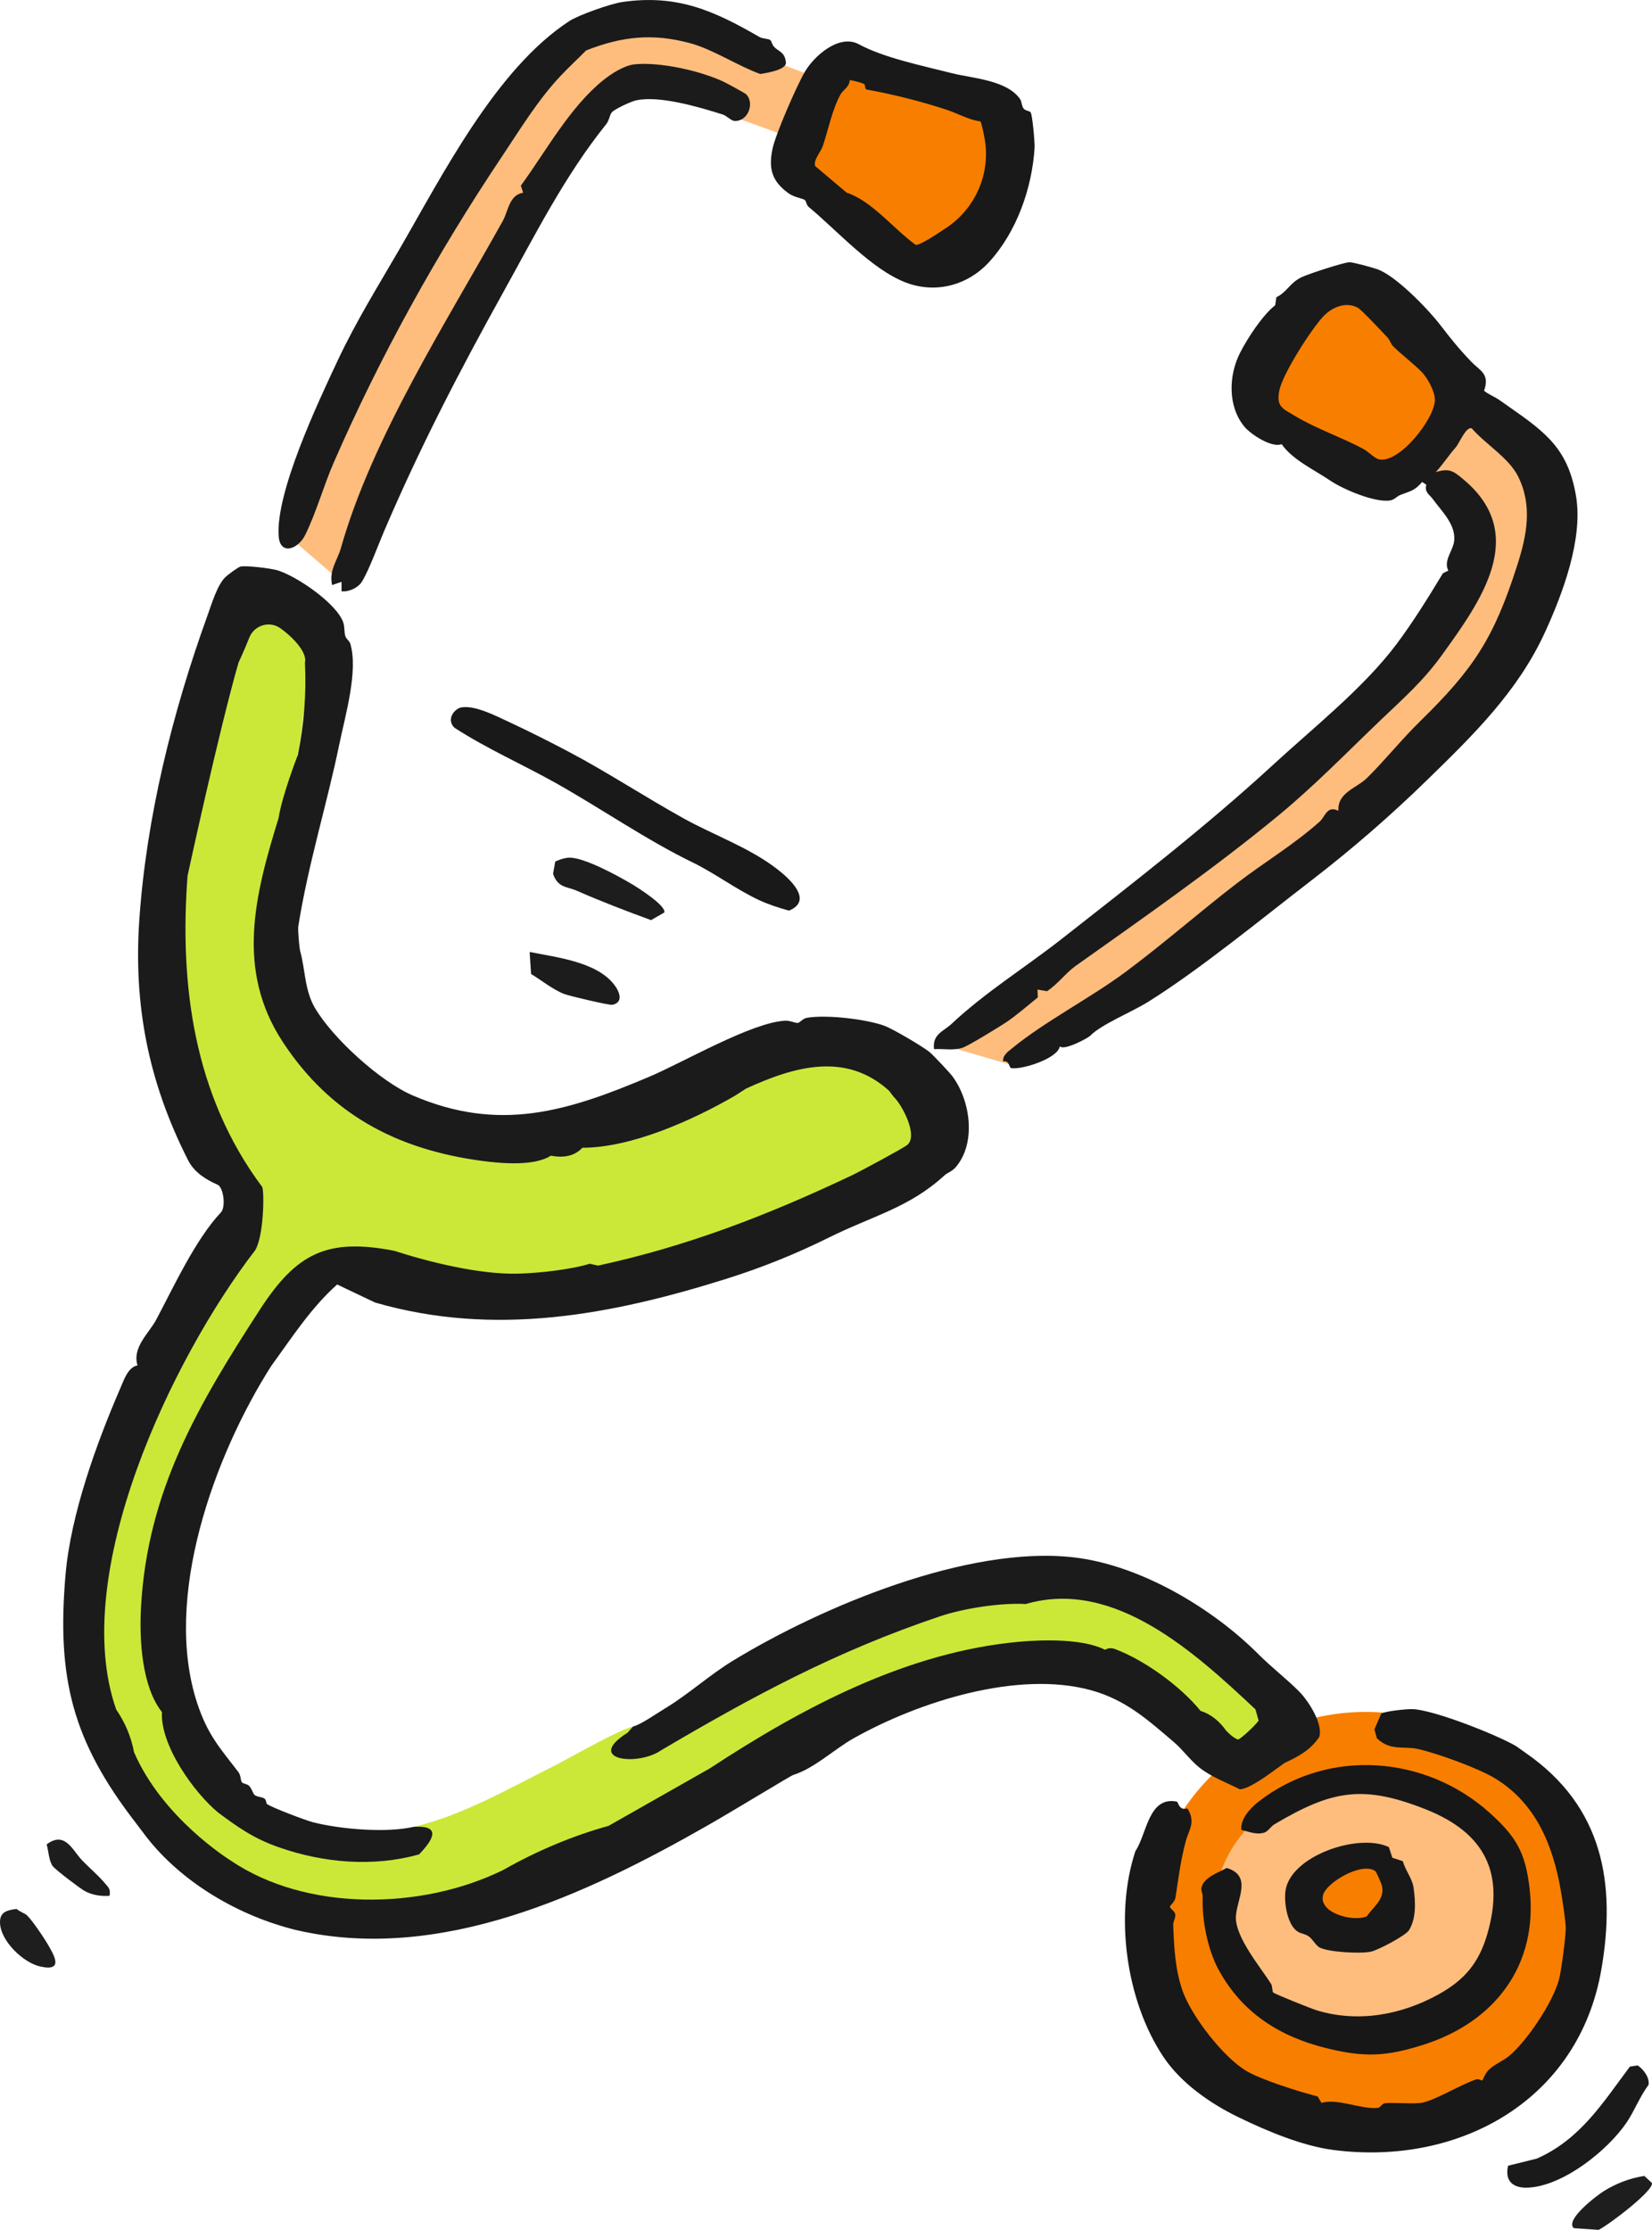 <?xml version="1.0" encoding="UTF-8"?><svg id="a" xmlns="http://www.w3.org/2000/svg" viewBox="0 0 89.577 120.885"><path d="M12.925,33.72c.149-.52.579-.915,1.113-1.003.609-.1,1.314-.126,1.443.209.927-.258,1.369,1.131,1.588,1.664.899.036-.621,3.591-.647,4.354-.009.254-.257,2.41-.429,2.256-.018-.016.172-.418.317-.135.005.208.139.387.181.586-.837.499-.823,1.916-1.074,2.856-.523,1.958-1.261,4.094-1.325,6.155-.048,1.568.21,3.266.959,4.667,2.532,4.74,7.448,7.379,12.738,7.332.37-.003,1.098.023,1.353.004s.397-.307.681-.352c.366-.057.812.082,1.166-.024.235-.071.366-.427.555-.46.142-.025.358.138.617.115,2.649-.231,8.878-3.714,11.347-4.78,2.385.317,1.387.608,3.835.518.457-.179.89,1.337,1.266,1.402.426.588.989,1.319,1.12,2.038.084.459-.318.745-.112,1.174-1.28.328-2.279,1.2-3.4,1.791-3.816,2.011-7.927,3.499-12.118,4.346l-.13.321c-.442-.26-.772-.083-1.226.023l-.115.338-.569-.327c-.614.665-1.831.218-2.545.374-1.889.413-2.632.237-4.451-.141-1.033-.214-2.179-.312-3.223-.592-.275-.074-.438-.294-.685-.335-.596-.1-1.783-.212-2.37-.157-2.352.219-2.924,1.273-4.176,2.933-3.209,4.254-5.776,9.525-6.537,14.894-.201,1.418-.081,5.203.6,6.359.109.185.437.403.445.529.036.627-.078,1.531.482,2.136.489.528.319.413.67,1.024.318.553,1.072,1.681,1.521,2.045.184.149.445.131.611.249.13.093.138.311.216.371,2.057,1.58,5.629,2.315,8.203,2.094.626-.054,1.292-.35,1.939-.361l.04-.459.48-.29-.849-.425c2.604-.602,5.152-2.069,7.533-3.262.956-.479,3.563-1.997,4.367-2.178.135.877-.866.447-.851,1.272.201.324.298.178.516.181,1.646.019,5.366-2.565,6.91-3.463,3.392-1.973,6.643-3.316,10.378-4.412.525-.154,1.748-.073,1.747-.718l.182.317c.131.162,1.323-.248,1.634-.271.204-.015.403.134.635.121.811-.045,1.867-.387,2.721-.338,1.936.113,2.991.871,4.568,1.738.729.401,1.913,1.208,2.662,1.755,1.241.907,2.275,2.118,3.408,3.137-.043.149-.121.276-.251.363-.123.082-1.152,1.854-1.433,1.793l-2.056-2.326c-.224,0-.452.015-.674-.008l-.034-.466c-.991-.654-2.034-1.518-3.085-2.108-.331-.186-.693-.365-1.055-.484l-.234.032c-.011.337-.008.358-.359.313l.014-.427c-.884-.382-1.876-.249-2.824-.257-.939-.008-2.474-.057-3.362.207-2.098.624-4.31,1.092-6.411,1.919-3.12,1.227-5.888,3.249-8.727,4.873-1.607.919-3.581,2.135-5.209,2.951-.304.152-.912.155-1.363.337-2.299.928-4.427,2.344-6.863,2.969l-.12.334c-.497-.34-.841.075-1.294.149-2.653.438-5.087.015-7.62-.198-.21-.018-3.031-1.328-3.26-1.526-.479-.415-.513-.178-.706-.304-.145-.095-1.22-1.601-1.554-1.762-2.11-1.019-1.889-2.45-2.985-3.822-.106-.132-.338-.141-.383-.204-.065-.089-.089-.641-.195-.912-.348-.889-.92-1.444-1.117-2.462-.475-2.454-.335-5.115.102-7.547.711-3.952,3.253-9.895,5.35-13.35.713-1.175,1.825-2.361,2.531-3.589.34-.591.558-1.145.421-1.843l-.665-.187c-.181-.463.429-.321.509-.597.117-.404-.267-.515-.415-.771-1.447-2.502-3.04-5.708-3.484-8.586-.415-2.69-.094-5.492-.191-8.141l.352-.205c.657-3.223,1.075-6.629,1.907-9.797.195-.742.778-1.552.476-2.327l.353-1.232Z" style="fill:#cbe839;"/><circle cx="74.06" cy="104.672" r="11.865" style="fill:#f87e00;"/><ellipse cx="74.07" cy="103.534" rx="8.221" ry="7.105" style="fill:#febd7d;"/><path d="M18.518,31.545l-2.818-2.423,8.361-18.179L31.159,1.719l4.869-.847,5.163,2.165,3.482,1.313-2.056,3.016-8.297-3.016s-5.318,6.122-5.6,6.781-10.201,20.414-10.201,20.414Z" style="fill:#febd7d;"/><path d="M54.699,57.694l-3.544-1.033c13.193-8.951,23.881-17.919,28.906-26.929l-3.339-4.813,2.492-3.606,4.518,3.606.565,5.78-5.788,9.265-23.809,17.731Z" style="fill:#febd7d;"/><path d="M34.329,93.596c.404-.091,1.239-.682,1.79-1.015,1.171-.707,2.384-1.794,3.59-2.53,4.856-2.964,12.773-6.275,18.495-5.625,3.615.411,7.537,2.747,10.044,5.264.688.691,1.553,1.357,2.214,2.028.489.497,1.287,1.736,1.074,2.446-.469.697-1.104,1.048-1.843,1.39-.2.092-1.844,1.459-2.471,1.446-.75-.383-1.544-.661-2.208-1.194-.476-.382-.886-.958-1.359-1.361-1.442-1.228-2.623-2.299-4.496-2.814-3.97-1.091-9.333.617-12.879,2.61-1.036.582-2.14,1.639-3.274,1.984-.118.036-3.258,1.949-4.605,2.718-6.61,3.777-14.542,7.491-22.335,5.691-3.065-.748-6.199-2.546-8.166-5.101-.176-.229-.326-.438-.506-.67-3.458-4.458-4.33-7.866-3.838-13.517.283-3.251,1.673-7.097,2.978-10.11.198-.458.413-1.119.922-1.214-.299-.982.619-1.739,1.008-2.466.955-1.788,2.127-4.356,3.518-5.832.269-.286.142-1.355-.185-1.499-.659-.289-1.268-.679-1.594-1.32-2.184-4.294-2.96-8.466-2.65-13.015.379-5.557,1.795-11.26,3.696-16.517.226-.624.528-1.656.974-2.088.126-.122.682-.533.806-.566.295-.079,1.637.095,1.967.186,1.043.287,3.27,1.812,3.617,2.842.084.249.042.509.112.738.048.156.226.264.27.41.439,1.484-.273,3.887-.593,5.441-.667,3.242-1.696,6.523-2.226,9.876-.033.209.057,1.19.099,1.341.288,1.032.232,2.123.81,3.103.965,1.636,3.527,3.973,5.298,4.732,4.682,2.008,8.351.883,12.84-1.022,1.841-.781,5.545-2.943,7.353-3.032.269-.013.533.134.685.121.111-.009.26-.239.502-.279,1.05-.176,3.143.065,4.168.424.458.161,2.107,1.136,2.474,1.436.177.144,1.075,1.092,1.238,1.312.973,1.303,1.303,3.588.199,4.907-.22.262-.457.307-.636.471-1.917,1.755-3.841,2.164-6.282,3.375-1.767.877-3.605,1.617-5.486,2.21-6.283,1.98-12.625,3.179-19.101,1.302l-2.055-.978c-1.434,1.279-2.457,2.886-3.578,4.422-3.101,4.878-5.887,12.574-4.012,18.271.554,1.685,1.191,2.388,2.226,3.727.154.2.116.455.198.564.066.087.299.094.394.197.155.17.203.405.285.482.132.125.387.107.537.201.122.076.091.264.144.302.268.191,2.103.889,2.503.99,1.485.376,3.968.588,5.449.246,1.558-.098,1.039.722.295,1.496-2.483.689-5.159.469-7.611-.39-1.384-.485-2.241-1.107-3.277-1.876-1.325-1.092-3.155-3.665-3.053-5.452-1.093-1.385-1.231-3.916-1.137-5.659.338-6.321,3.105-11.01,6.467-16.187,1.981-3.051,3.655-3.86,7.258-3.162,1.939.624,4.629,1.288,6.693,1.241,1.14-.026,2.865-.216,3.917-.537l.448.101c4.831-1.048,9.193-2.727,13.764-4.894.431-.204,2.787-1.468,3.002-1.647.61-.508-.283-2.183-.736-2.611l-.253-.332c-2.348-2.119-5.13-1.315-7.752-.113l-.608.392c-2.306,1.335-5.627,2.819-8.265,2.814-.398.429-.969.573-1.711.431-.895.58-2.695.424-3.77.278-4.579-.622-8.189-2.514-10.767-6.446-2.564-3.91-1.512-7.968-.225-12.138.184-1.216,1.046-3.425,1.046-3.425.336-1.659.464-3.325.383-4.998.134-.522-.589-1.334-1.336-1.866-.59-.421-1.42-.158-1.684.516-.267.682-.582,1.347-.582,1.347-1.057,3.666-2.764,11.562-2.764,11.562-.436,5.813.301,11.86,4.052,16.869.113.285.086,2.653-.385,3.428-4.508,5.849-10.107,17.562-7.537,24.894.494.726.816,1.497.967,2.314,1.545,3.57,5.123,5.797,5.246,5.88,4.102,2.774,10.34,2.691,14.773.509,1.849-1.049,3.754-1.846,5.714-2.393l5.479-3.109c5.059-3.32,10.729-6.326,16.8-6.872,1.355-.122,3.466-.156,4.643.435.188-.109.363-.104.559-.03,1.636.619,3.578,2.055,4.615,3.342.54.168,1.007.53,1.402,1.088.187.187.371.358.615.462.106.045,1.017-.82,1.133-1.024l-.172-.609c-3.26-3.054-7.652-7.111-12.451-5.709-1.357-.073-3.341.226-4.658.669-5.623,1.889-10.164,4.342-15.113,7.259-1.277.889-4.174.53-1.822-.952l.297-.334Z" style="fill:#1b1b1b;"/><path d="M77.339,26.276l-.226-.147c-.417.494-.672.5-1.176.701-.199.079-.324.262-.555.3-.825.135-2.564-.607-3.262-1.082-.855-.58-2.037-1.12-2.625-1.969-.533.219-1.681-.538-2.018-.945-.912-1.103-.858-2.774-.245-3.99.408-.808,1.222-2.051,1.914-2.598l.063-.432c.598-.291.708-.773,1.381-1.093.357-.17,2.29-.804,2.582-.803.224,0,1.21.276,1.49.37.995.332,2.751,2.143,3.435,3.032.541.703,1.001,1.281,1.67,1.98.482.504,1.029.657.705,1.583.243.207.582.326.831.505.214.154.386.271.614.43,1.945,1.358,3.125,2.267,3.543,4.794.383,2.319-.726,5.281-1.702,7.398-1.466,3.181-3.855,5.52-6.341,7.943-2.013,1.962-4.084,3.765-6.371,5.525-2.625,2.02-5.986,4.782-8.775,6.525-.933.583-2.541,1.218-3.161,1.852-.121.124-1.428.826-1.64.568-.129.678-2.077,1.279-2.638,1.182-.12-.021-.096-.441-.431-.357-.067-.33.289-.562.511-.744,1.73-1.417,4.23-2.712,6.101-4.099,2.058-1.526,4.068-3.296,6.076-4.836,1.48-1.135,3.044-2.061,4.465-3.324.307-.273.397-.901,1.018-.589-.062-.993.982-1.221,1.547-1.776.953-.936,1.876-2.092,2.878-3.072,2.919-2.854,4.011-4.515,5.281-8.489.514-1.61.83-3.222.031-4.804-.506-1.002-1.766-1.74-2.507-2.595-.321-.098-.659.79-.855,1.015-.395.453-.641.85-1.095,1.363.399.335-.077,1.038-.51.68Z" style="fill:#1a1a1a;"/><path d="M82.223,94.672c.031.018.404.288.537.381,4.157,2.894,4.876,7.05,4.072,11.712-1.223,7.094-7.69,10.67-14.519,9.791-1.693-.218-3.611-1.023-5.182-1.788-1.522-.741-3.098-1.841-4.048-3.262-2.035-3.043-2.665-7.709-1.516-11.156.621-.918.702-2.983,2.242-2.681.093.018.101.503.577.371.472.758.069,1.168-.097,1.801-.287,1.092-.381,1.945-.548,3.021-.04.257-.306.433-.304.508.002.095.237.221.281.374.06.207-.111.406-.103.615.044,1.171.105,2.416.505,3.56.476,1.361,2.2,3.605,3.466,4.354.823.488,2.896,1.132,3.863,1.381l.207.351c.852-.272,2.171.367,3.055.268.122-.014.224-.217.355-.244.35-.072,1.503.05,2.019-.033.701-.113,2.175-1.019,2.969-1.27.123-.039.293.08.32.056.059-.055.143-.372.358-.579.309-.299.783-.477,1.112-.757.979-.831,2.354-2.889,2.689-4.126.124-.457.386-2.431.365-2.856-.024-.468-.176-1.444-.259-1.933-.422-2.481-1.358-4.777-3.57-6.12-.91-.553-3.13-1.358-4.185-1.595-.772-.173-1.49.125-2.225-.578l-.134-.482.367-.853c.203-.139,1.368-.254,1.682-.248,1.12.02,4.609,1.399,5.65,2.015Z" style="fill:#181818;"/><path d="M77.849,25.596c.75-.235.969-.057,1.534.421,3.532,2.979.899,6.585-1.195,9.493-1.003,1.393-2.052,2.312-3.318,3.521-1.876,1.791-3.593,3.572-5.63,5.245-3.44,2.826-7.251,5.488-10.935,8.102-.49.348-.983,1.006-1.533,1.357l-.514-.088.017.424c-.518.415-1.185.999-1.724,1.354-.401.264-2.025,1.263-2.363,1.377-.49.164-1.037.042-1.54.075-.105-.815.518-.967.936-1.359,1.842-1.729,4.001-3.063,5.95-4.59,3.893-3.051,7.891-6.146,11.469-9.441,2.214-2.038,4.932-4.187,6.709-6.551.907-1.206,1.761-2.588,2.528-3.858l.293-.144c-.271-.524.229-1.053.308-1.551.146-.917-.675-1.669-1.161-2.342-.176-.244-.444-.341-.342-.764.138.018.379-.532.51-.68Z" style="fill:#1a1a1a;"/><path d="M41.771,2.176c.067.055.09.251.212.374.262.263.589.272.633.868-.023.376-1.051.542-1.394.593-1.218-.438-2.556-1.331-3.786-1.666-2.031-.553-3.711-.376-5.655.39-.45.455-.923.892-1.363,1.357-1.248,1.317-2.207,2.908-3.223,4.427-3.49,5.217-6.58,10.781-9.103,16.567-.548,1.257-.929,2.66-1.537,3.903-.397.809-1.359,1.119-1.442.102-.193-2.364,2.142-7.303,3.204-9.561.992-2.11,2.183-4.02,3.338-6.012,2.348-4.049,5.244-9.786,9.215-12.375.517-.337,2.263-.947,2.876-1.035,2.968-.426,4.958.464,7.434,1.898.184.107.481.079.593.171Z" style="fill:#1a1a1a;"/><path d="M80.801,98.301c1.397,1.263,1.91,2.113,2.137,4.061.488,4.186-1.893,7.266-5.766,8.492-2.03.643-3.203.69-5.28.174-2.51-.624-4.533-1.904-5.805-4.225-.613-1.118-.923-2.75-.872-3.976.007-.161-.092-.32-.074-.448.084-.59.9-.845,1.375-1.114,1.42.432.534,1.705.498,2.649-.043,1.104,1.355,2.759,1.905,3.633.091.145.054.403.119.469.089.091,2.067.877,2.35.965,2.243.689,4.612.251,6.618-.863,1.428-.793,2.197-1.723,2.65-3.3.95-3.306-.171-5.461-3.318-6.718-3.446-1.376-5.132-1.035-8.22.79-.21.124-.369.4-.56.459-.438.135-.833-.051-1.247-.146-.065-.59.487-1.183.931-1.53,3.742-2.923,9.057-2.539,12.56.627Z" style="fill:#171717;"/><path d="M55.88,6.082c.102.126.234,1.67.219,1.921-.134,2.199-.974,4.576-2.471,6.207-1.15,1.254-2.885,1.729-4.514,1.106-1.853-.709-3.712-2.811-5.262-4.095-.126-.104-.135-.314-.21-.376-.115-.094-.564-.132-.9-.377-.888-.646-1.076-1.322-.856-2.391.165-.802,1.319-3.44,1.759-4.19.517-.881,1.875-2.055,2.918-1.49,1.347.729,3.379,1.15,5.058,1.573,1.096.276,2.979.367,3.694,1.406.093.135.08.363.184.503.098.132.318.127.381.204Z" style="fill:#191919;"/><path d="M33.179,6.086c-.122.131-.142.439-.3.635-2.261,2.812-3.863,6.011-5.618,9.172-2.397,4.319-4.514,8.411-6.447,12.933-.32.748-.806,2.089-1.195,2.715-.206.332-.715.557-1.1.515v-.512s-.51.171-.51.171c-.185-.783.289-1.344.472-1.992,1.697-6.002,5.748-12.295,8.779-17.741.304-.546.347-1.414,1.107-1.534l-.125-.381c1.359-1.868,2.659-4.265,4.472-5.723.44-.354,1.132-.798,1.694-.856,1.377-.143,3.586.354,4.843.95.171.081,1.143.611,1.202.668.47.452.135,1.463-.601,1.452-.224-.003-.423-.275-.669-.352-1.257-.397-3.426-1.043-4.692-.765-.278.061-1.141.46-1.311.643Z" style="fill:#1b1b1b;"/><path d="M30.885,40.78c2.007,1.06,4.124,2.445,6.18,3.586,1.654.917,3.555,1.576,5.073,2.747.683.527,1.981,1.706.643,2.254-.559-.155-1.113-.332-1.638-.578-1.236-.579-2.411-1.466-3.577-2.03-2.482-1.201-5.012-2.953-7.426-4.307-1.839-1.031-3.728-1.853-5.499-3.001-.382-.37-.146-.882.28-1.077.741-.216,2.004.455,2.727.79,1.046.484,2.217,1.077,3.237,1.616Z" style="fill:#191919;"/><path d="M75.496,100.71l.573.191c.135.512.51.921.583,1.459.1.745.15,1.635-.252,2.282-.183.295-1.692,1.084-2.067,1.163-.569.119-2.263.03-2.774-.222-.196-.097-.384-.454-.588-.602-.199-.144-.425-.151-.594-.256-.574-.355-.757-1.561-.677-2.195.242-1.919,3.971-3.18,5.608-2.395l.189.575Z" style="fill:#181818;"/><path d="M81.773,117.41l1.565-.39c2.356-1.047,3.563-3.013,5.041-4.985l.419-.065c.322.215.663.667.59,1.057-.456.605-.789,1.457-1.194,2.049-1.047,1.529-3.439,3.426-5.331,3.521-.807.041-1.286-.349-1.09-1.187Z" style="fill:#1a1a1a;"/><path d="M30.108,46.704c.233-.101.474-.192.733-.207.79-.047,2.727,1.012,3.476,1.466.321.194,1.792,1.127,1.707,1.504l-.721.415c-1.362-.5-2.702-1.01-4.03-1.594-.526-.232-1.024-.145-1.285-.919l.12-.664Z" style="fill:#1d1d1d;"/><path d="M28.719,51.607c1.452.295,3.636.529,4.591,1.783.287.376.512.957-.107,1.083-.16.032-2.291-.468-2.601-.584-.625-.236-1.229-.744-1.805-1.085l-.078-1.196Z" style="fill:#1c1c1c;"/><path d="M85.333,120.792c-.485-.463,1.261-1.776,1.636-2.01.668-.416,1.418-.703,2.193-.82l.412.384c.1.429-2.384,2.299-2.893,2.54l-1.348-.093Z" style="fill:#1e1e1e;"/><path d="M1.472,103.843c.27.266.823,1.073,1.037,1.428.43.716.986,1.626-.32,1.339C1.249,106.404.011,105.207,0,104.217c-.007-.584.405-.662.899-.73.152.143.451.236.574.357Z" style="fill:#1e1e1e;"/><path d="M4.458,100.859c.374.392.856.793,1.229,1.234.2.237.32.32.252.683-.459.035-.945-.039-1.351-.263-.248-.137-1.542-1.118-1.721-1.336-.211-.257-.238-.851-.337-1.189.995-.744,1.387.304,1.928.872Z" style="fill:#1d1d1d;"/><path d="M75.519,18.747c.453.468,1.199,1.018,1.604,1.455.296.32.665.998.682,1.432.041,1.021-1.967,3.569-3.069,3.258-.199-.056-.56-.42-.813-.555-1.165-.626-2.569-1.103-3.671-1.769-.69-.417-1.084-.505-.871-1.446.206-.906,1.687-3.218,2.347-3.942.456-.5,1.208-.847,1.873-.511.227.115,1.333,1.314,1.621,1.613.143.148.185.349.297.465Z" style="fill:#f87e00;"/><path d="M46.869,4.567c.061.054.003.266.146.292,1.448.261,2.928.638,4.321,1.094.607.199,1.148.533,1.834.632.077.217.152.55.22.933.333,1.863-.477,3.75-2.044,4.811-.833.563-1.588,1.024-1.711.934-1.216-.889-2.342-2.353-3.73-2.821l-1.707-1.441c-.097-.339.304-.75.417-1.084.306-.896.495-1.938.954-2.786.141-.26.495-.418.503-.779.028-.033.722.148.796.213Z" style="fill:#f87e00;"/><path d="M74.589,101.448c.033.026.319.669.341.765.172.754-.424,1.105-.816,1.673-.741.331-2.649-.184-2.369-1.166.196-.685,2.14-1.818,2.844-1.271Z" style="fill:#f87e00;"/></svg>